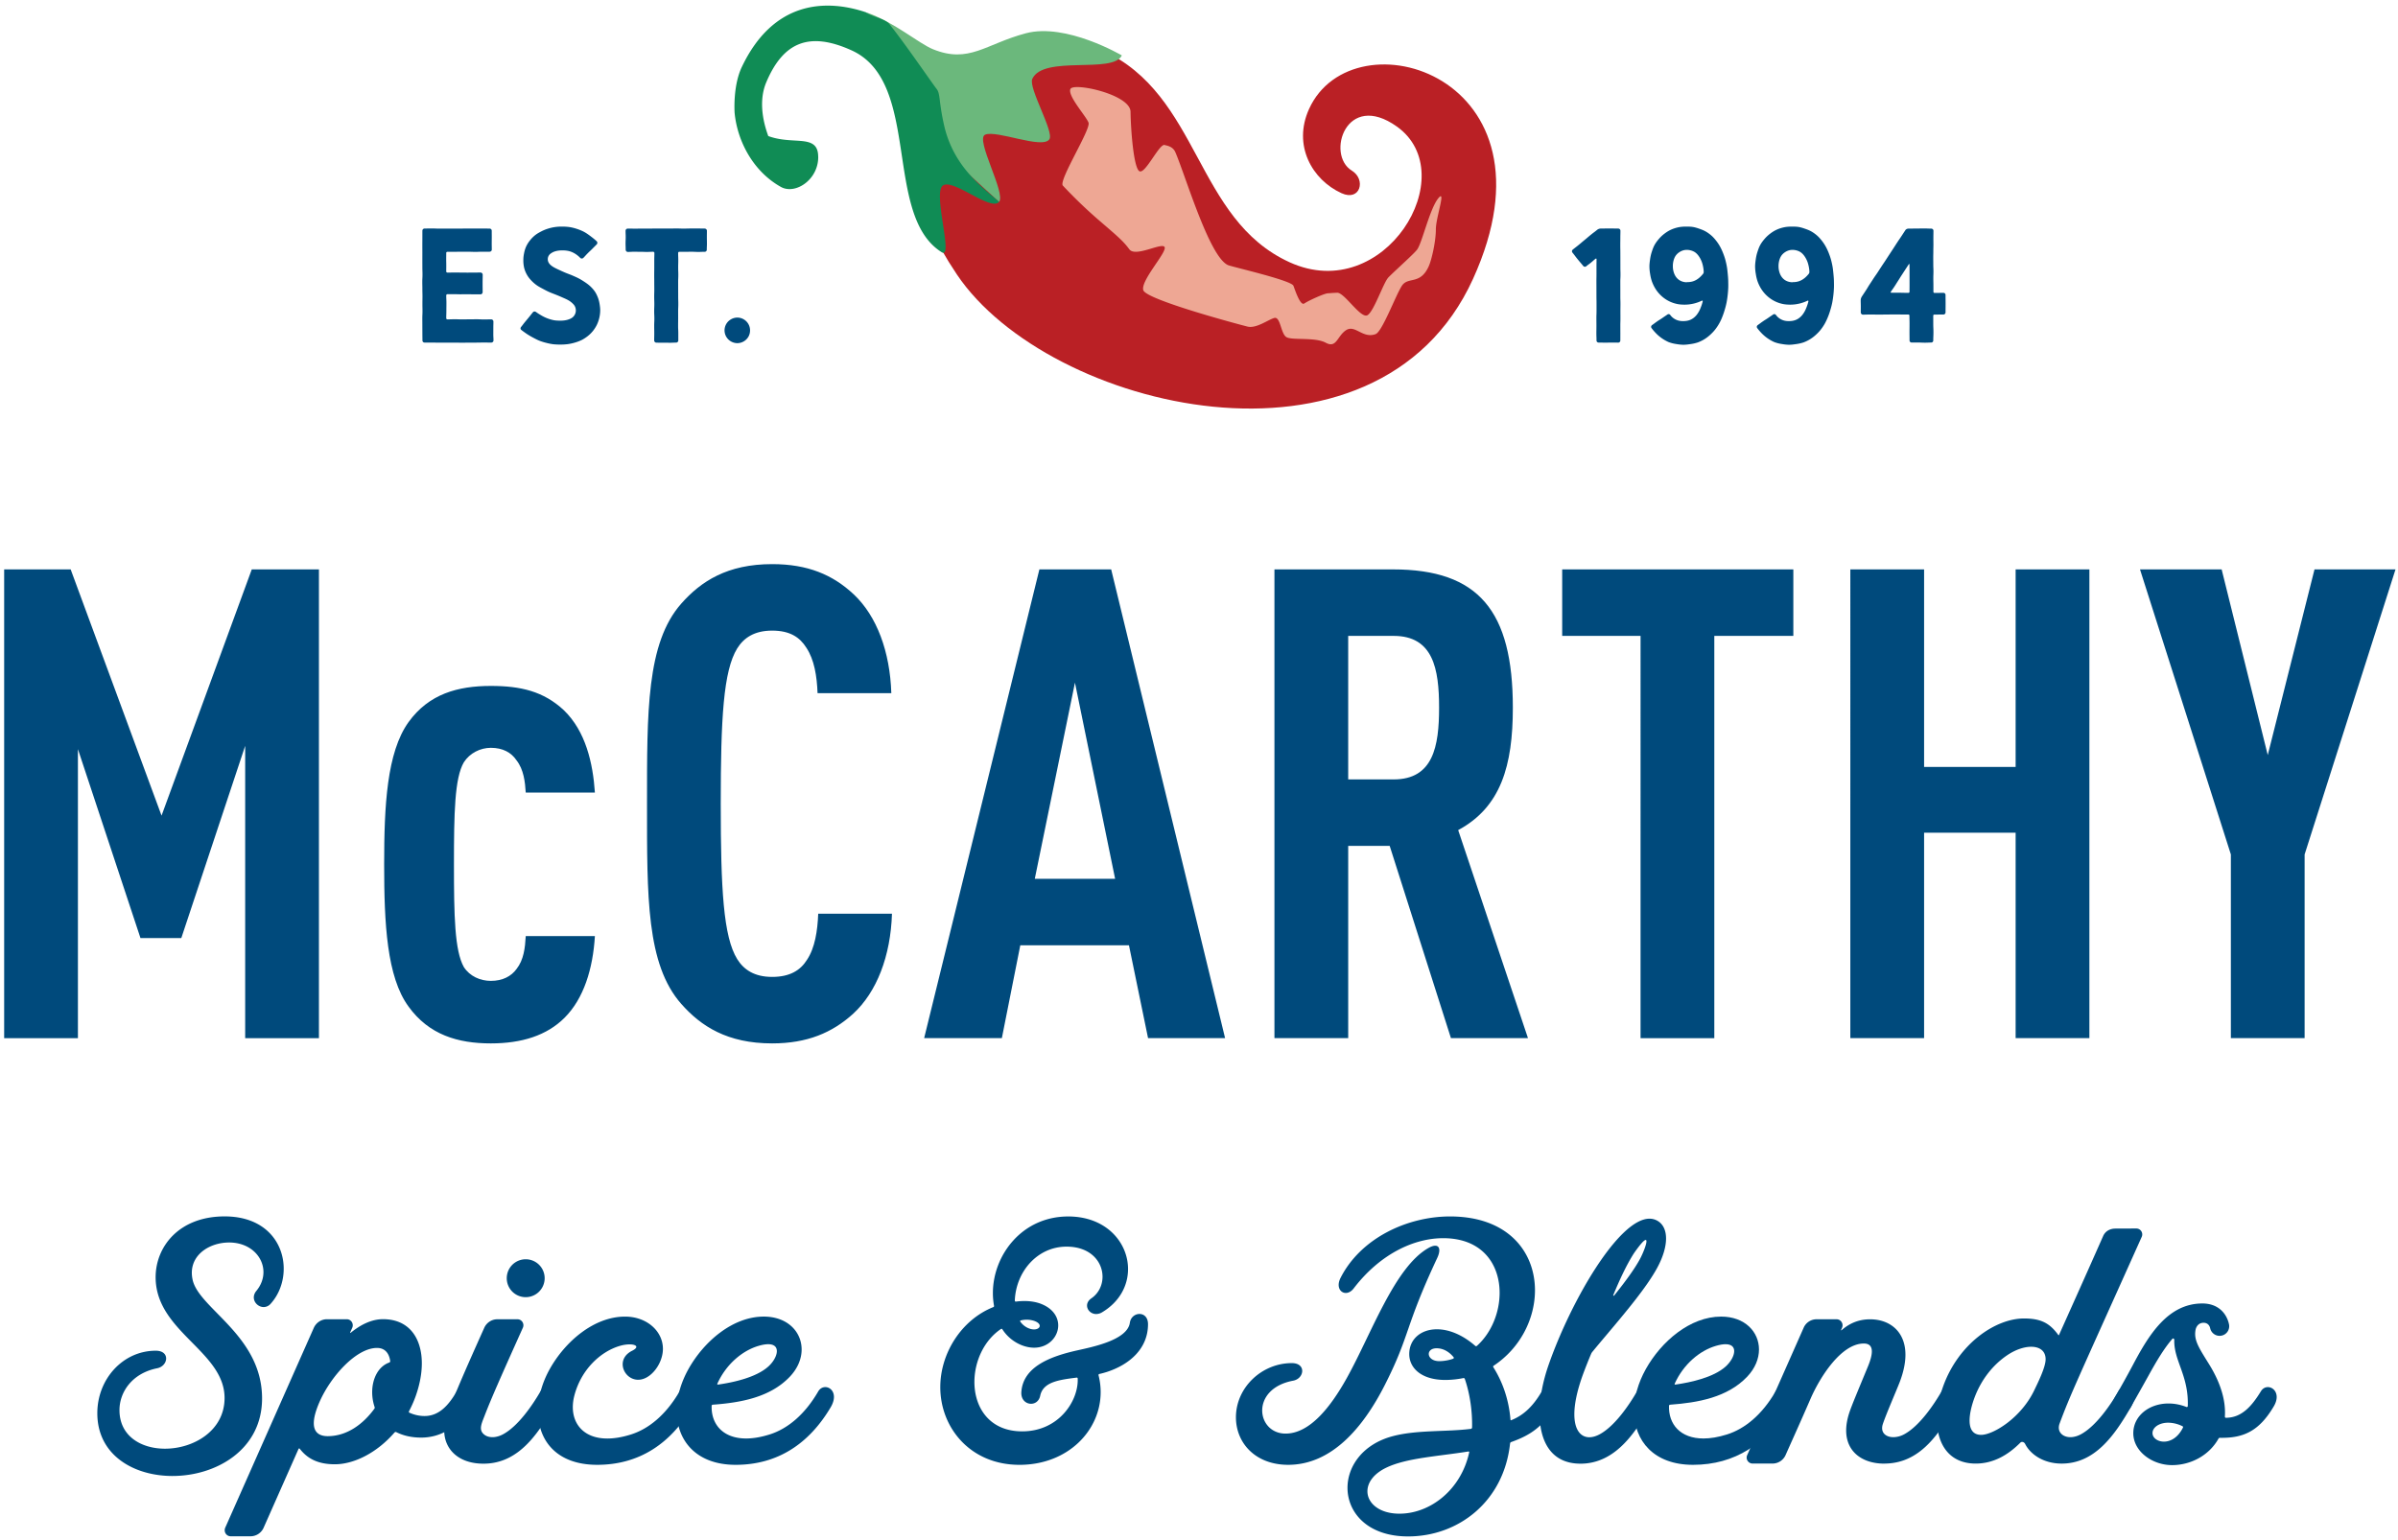 <svg width="221" height="142" viewbox="0 0 221 142" xmlns="http://www.w3.org/2000/svg"><g fill-rule="nonzero" fill="none"><g fill="#004A7C"><path d="M22.596 95.704V68.757l-5.887 17.722h-3.763L7.181 69.061v26.644H.383V52.493h6.13l8.375 22.698 8.315-22.698h6.19v43.212h-6.797zM52.033 93.823c-1.639 1.638-3.945 2.366-6.797 2.366-3.035 0-5.705-.789-7.586-3.398-2.003-2.731-2.246-7.647-2.246-13.109 0-5.402.243-10.317 2.246-13.109 1.881-2.609 4.552-3.338 7.586-3.338 2.731 0 4.855.485 6.737 2.246 2.002 1.942 2.67 4.855 2.853 7.586h-6.373c-.061-.971-.182-2.125-.85-2.974-.486-.728-1.274-1.153-2.367-1.153-.971 0-1.942.485-2.488 1.335-.85 1.457-.911 4.674-.911 9.407 0 4.734.061 7.951.911 9.468.546.85 1.517 1.275 2.488 1.275 1.093 0 1.881-.425 2.367-1.093.667-.85.789-1.942.85-3.035h6.373c-.183 3.035-1.034 5.766-2.793 7.526zM78.625 93.459c-1.942 1.76-4.249 2.73-7.465 2.73-4.127 0-6.555-1.578-8.375-3.641-3.217-3.642-3.156-9.893-3.156-18.39s-.061-14.87 3.156-18.511c1.821-2.063 4.249-3.641 8.375-3.641 3.277 0 5.583.971 7.525 2.792 2.125 2.002 3.338 5.28 3.459 9.104h-6.797c-.061-1.578-.303-3.095-1.032-4.188-.607-.971-1.518-1.578-3.156-1.578-1.639 0-2.61.667-3.217 1.639-1.274 2.063-1.518 6.433-1.518 14.322 0 7.891.243 12.26 1.518 14.324.607.971 1.578 1.639 3.217 1.639 1.638 0 2.61-.607 3.216-1.578.729-1.092.971-2.67 1.032-4.249h6.797c-.12 3.885-1.394 7.223-3.579 9.226zM105.805 95.704l-1.76-8.558H94.03l-1.699 8.558h-7.162L95.79 52.492h6.616l10.499 43.212h-7.1zm-6.737-32.773l-3.702 18.085h7.404l-3.702-18.085zM133.719 95.704l-5.645-17.722h-3.823v17.722h-6.798V52.492h10.925c7.89 0 11.046 3.823 11.046 12.745 0 5.34-1.093 9.165-5.038 11.289l6.433 19.178h-7.1zm-5.281-37.082h-4.188v13.231h4.188c3.642 0 4.188-3.035 4.188-6.615 0-3.582-.546-6.616-4.188-6.616zM157.991 58.622v37.083h-6.797V58.622h-7.223v-6.129h21.303v6.129h-7.283zM185.761 95.704V76.768h-8.436v18.936h-6.798V52.492h6.798V70.7h8.436V52.492h6.797v43.212zM212.394 78.771v16.933h-6.797V78.771l-8.375-26.279h7.525l4.249 17.115 4.309-17.115h7.465z"/></g><g fill="#004A7C"><path d="M15.903 136.069c-3.564 0-6.934-1.91-6.934-5.786 0-3.151 2.358-5.763 5.386-5.763.667 0 .956.343.956.714 0 .385-.308.801-.828.904-2.297.457-3.472 2.186-3.472 3.859 0 2.412 2.013 3.556 4.197 3.556 2.615 0 5.488-1.64 5.488-4.673 0-2.022-1.393-3.489-2.874-4.994-1.683-1.709-3.479-3.467-3.479-6.142 0-2.797 2.141-5.606 6.361-5.606 3.742 0 5.443 2.428 5.443 4.824 0 1.186-.417 2.364-1.208 3.235a.856.856 0 0 1-.64.299c-.469 0-.908-.402-.908-.889 0-.194.07-.402.235-.602.449-.545.654-1.149.654-1.73 0-1.43-1.241-2.731-3.163-2.731-1.719 0-3.438 1.031-3.438 2.793 0 .183.019.374.058.572.25 1.371 1.901 2.68 3.462 4.399 1.517 1.669 2.953 3.728 2.953 6.611 0 4.74-4.248 7.149-8.25 7.149h.001v.001zm5.354 5.559a.553.553 0 0 1-.548-.562c0-.079.016-.159.051-.237 1.77-3.993 5.211-11.758 8.155-18.405.212-.48.683-.805 1.208-.805h1.837c.403 0 .665.418.502.788l-.194.437c-.011.025.02.048.041.031.885-.724 1.904-1.262 2.992-1.262 1.819 0 2.985 1.002 3.405 2.645.118.46.17.941.17 1.428 0 1.024-.231 2.075-.569 3.027a10.73 10.73 0 0 1-.616 1.394.094.094 0 0 0 .046.13c.392.174.855.304 1.394.304 1.362 0 2.244-1.039 2.969-2.289.162-.279.409-.407.652-.407.397 0 .786.339.786.921 0 .266-.082.584-.282.943-1.11 1.988-2.757 2.821-4.44 2.821-.913 0-1.672-.19-2.296-.504-.057-.029-.125-.006-.168.043-1.631 1.881-3.744 2.921-5.491 2.921-1.712 0-2.618-.634-3.243-1.44-.029-.037-.086-.02-.105.024l-3.215 7.26a1.324 1.324 0 0 1-1.203.794h-1.838zm13.247-11.76a.167.167 0 0 0 .022-.15 4.314 4.314 0 0 1-.226-1.371c0-1.245.559-2.375 1.572-2.737a.133.133 0 0 0 .089-.142c-.104-.724-.492-1.203-1.215-1.203-1.915 0-4.264 2.623-5.293 4.966-.375.854-.532 1.496-.532 1.97 0 .901.568 1.197 1.285 1.197 1.781-.001 3.274-1.122 4.298-2.53z"/><path d="M44.561 134.934c-2.371 0-3.624-1.391-3.624-3.07 0-.417.077-.852.233-1.288.695-1.933 1.485-3.764 3.458-8.165.212-.475.684-.79 1.205-.79h1.855c.401 0 .664.416.5.781-2.117 4.713-2.934 6.569-3.539 8.141-.162.42-.326.789-.326 1.108 0 .235.089.443.333.624.189.141.442.215.726.215.306 0 .648-.086.989-.271 1.4-.76 2.708-2.688 3.449-3.968.162-.28.41-.41.655-.41.396 0 .782.337.782.919 0 .268-.082.586-.281.947-.308.559-.63 1.116-.99 1.663-1.34 2.005-2.994 3.564-5.425 3.564zm2.141-17.097a1.747 1.747 0 1 1 3.494 0 1.747 1.747 0 0 1-3.494 0z"/><path d="M55.034 135.039c-3.746 0-5.451-2.25-5.451-4.944 0-1.257.372-2.612 1.079-3.879 1.424-2.547 4.082-4.84 6.943-4.84 2.013 0 3.49 1.347 3.49 2.972 0 .883-.469 1.817-1.116 2.366-.403.342-.805.483-1.167.483-.81 0-1.425-.701-1.425-1.427 0-.464.253-.939.868-1.245.272-.136.388-.258.388-.356 0-.144-.25-.233-.623-.233-.255 0-.568.042-.897.139-1.801.528-3.592 2.213-4.199 4.62a4.2 4.2 0 0 0-.133 1.025c0 1.637 1.092 2.895 3.181 2.895.634 0 1.361-.116 2.177-.373 1.633-.514 3.224-1.806 4.472-3.961.16-.276.405-.402.649-.402.401 0 .797.341.797.917 0 .269-.086.589-.299.95-1.953 3.314-4.836 5.293-8.732 5.293h-.002z"/><path d="M67.796 135.04c-3.61 0-5.431-2.215-5.431-4.972 0-1.226.36-2.559 1.082-3.853 1.424-2.547 4.082-4.84 6.943-4.84 2.193 0 3.489 1.41 3.489 3.031 0 .839-.347 1.735-1.098 2.521-1.823 1.907-4.542 2.382-7.07 2.568-.058.004-.122.03-.124.089-.06 1.704 1.035 3.027 3.174 3.027.633 0 1.358-.116 2.171-.372 1.633-.514 3.224-1.805 4.472-3.961.161-.277.41-.404.657-.404.4 0 .796.335.796.909 0 .271-.089.595-.306.961-1.978 3.333-4.863 5.295-8.755 5.296zm-1.625-7.396c1.454-.207 3.5-.66 4.621-1.652.474-.42.803-.996.803-1.434 0-.367-.23-.637-.798-.637-.235 0-.529.047-.889.153-1.472.43-2.989 1.68-3.801 3.498-.019.039.021.077.064.072zM93.943 135.04c-4.486 0-7.285-3.39-7.285-7.161 0-3.125 1.943-6.206 4.897-7.384.045-.018.063-.069.055-.117a6.547 6.547 0 0 1-.105-1.171c0-3.456 2.649-7.063 6.945-7.063 3.507 0 5.511 2.407 5.511 4.846 0 1.501-.758 3.014-2.391 3.988a1.064 1.064 0 0 1-.545.161c-.477 0-.843-.373-.843-.781 0-.231.118-.474.399-.667.679-.466 1.028-1.22 1.028-1.992 0-1.356-1.077-2.773-3.316-2.773-2.697 0-4.658 2.313-4.767 4.953-.003.059.034.122.093.114.279-.036.544-.053.793-.053.651 0 1.203.116 1.651.31 1.025.443 1.462 1.2 1.462 1.936 0 1.048-.887 2.055-2.221 2.055-.362 0-.756-.074-1.175-.241a3.789 3.789 0 0 1-1.759-1.466c-.027-.042-.087-.041-.129-.012-1.585 1.072-2.439 3.027-2.439 4.881 0 2.363 1.388 4.552 4.402 4.552 3.405 0 5.204-2.848 5.117-4.87-.002-.048-.037-.092-.085-.086-1.672.209-3.107.407-3.371 1.676-.104.499-.473.737-.844.737-.468 0-.939-.376-.893-1.083.156-2.366 2.756-3.301 5.111-3.831 1.434-.324 4.657-.949 4.889-2.556.076-.525.489-.81.886-.81.407 0 .787.299.787.944 0 2.19-1.619 3.694-3.793 4.402a8.108 8.108 0 0 1-.692.187.097.097 0 0 0-.075.119c.132.52.196 1.04.196 1.554 0 3.521-2.997 6.704-7.493 6.704l-.001-.002zm1.353-12.483c.319 0 .526-.149.526-.33 0-.154-.152-.332-.518-.459a2.249 2.249 0 0 0-1.239-.038.067.067 0 0 0-.039.104c.268.38.648.607.992.689.099.023.193.034.278.034zM113.904 130.656c0-2.735 2.377-4.993 5.151-4.993.667 0 .957.346.957.72 0 .386-.309.801-.829.899-2.011.376-2.858 1.613-2.858 2.747 0 1.116.819 2.132 2.155 2.132 2.244 0 4.174-2.483 5.646-5.129 2.271-4.081 4.405-10.23 7.526-11.984.252-.142.459-.207.618-.207.249 0 .377.159.377.427 0 .189-.064.432-.196.712-3.014 6.426-2.479 7.076-4.829 11.705-2.018 3.976-4.927 7.354-8.906 7.354-2.993 0-4.812-1.989-4.812-4.383zm15.862 10.985c-3.726 0-5.58-2.196-5.58-4.479 0-1.979 1.391-4.022 4.161-4.761 2.234-.595 4.917-.386 7.207-.676a.13.13 0 0 0 .112-.128c.033-1.581-.22-3.16-.658-4.446-.021-.062-.066-.122-.129-.11a8.69 8.69 0 0 1-1.67.175c-2.275 0-3.333-1.144-3.333-2.386 0-1.373 1.069-2.285 2.55-2.285 1.051 0 2.31.458 3.542 1.536.042.037.104.029.145-.008 1.338-1.199 2.092-3.083 2.092-4.889 0-2.599-1.564-5.038-5.205-5.038-2.641 0-5.778 1.409-8.246 4.633-.223.291-.487.417-.725.417-.359 0-.657-.29-.657-.744 0-.187.051-.402.169-.636 1.871-3.696 6.182-5.674 10.096-5.674 5.365 0 7.827 3.284 7.827 6.81 0 2.594-1.332 5.318-3.822 6.962-.045.03-.038.094-.009.14.833 1.32 1.419 2.948 1.57 4.788.003.025.006.05.011.075.006.021.034.021.054.013.965-.385 1.916-1.091 2.837-2.683.157-.271.394-.395.629-.395.396 0 .787.35.787.936 0 .274-.085.6-.296.965-1.075 1.863-2.328 2.609-3.968 3.193-.061.021-.084.09-.091.155-.591 5.342-4.771 8.542-9.4 8.54zm-.793-2.097c2.847 0 5.691-2.214 6.432-5.669.009-.044-.04-.071-.084-.064-2.837.454-5.691.592-7.567 1.494-1.188.571-1.732 1.398-1.732 2.171-.001 1.088 1.079 2.067 2.951 2.068zm4.944-14.283c.061-.021.088-.094.047-.143-.483-.584-1.041-.822-1.564-.822-.485 0-.724.252-.724.523 0 .318.327.663.97.663.326.001.804-.056 1.271-.221z"/><path d="M145.652 134.933c-2.682 0-3.764-2.028-3.764-4.654 0-1.38.3-2.926.823-4.429 2.038-5.862 6.45-13.501 9.306-13.501.246 0 .481.057.701.176.55.298.825.886.825 1.652 0 .767-.275 1.711-.826 2.722-.971 1.785-2.938 4.121-4.674 6.181-.416.493-.867 1.028-1.284 1.537a.83.83 0 0 0-.123.198 43.893 43.893 0 0 0-.76 1.921c-.553 1.528-.784 2.735-.784 3.642 0 1.439.583 2.12 1.38 2.12.295 0 .62-.093.956-.274 1.4-.76 2.708-2.689 3.449-3.969.163-.28.409-.409.652-.409.394 0 .779.339.779.924 0 .267-.08.583-.274.942a22.61 22.61 0 0 1-.991 1.663c-1.331 1.985-3.008 3.56-5.394 3.56l.003-.002zm5.475-18.844c.342-.628.783-1.779.539-1.779-.128 0-.447.321-1.072 1.211-.678 1.054-1.335 2.468-1.915 3.874-.02.048.048.079.081.038.973-1.212 1.847-2.389 2.367-3.344z"/><path d="M156.026 135.04c-3.61 0-5.431-2.215-5.431-4.972 0-1.226.36-2.559 1.082-3.853 1.424-2.547 4.082-4.84 6.943-4.84 2.193 0 3.489 1.41 3.489 3.031 0 .839-.347 1.735-1.098 2.521-1.823 1.907-4.542 2.382-7.07 2.568-.058.004-.122.03-.125.089-.06 1.704 1.035 3.027 3.175 3.027.633 0 1.358-.116 2.171-.372 1.633-.514 3.224-1.805 4.472-3.961.161-.277.41-.404.657-.404.401 0 .796.335.796.909 0 .271-.089.595-.306.961-1.979 3.333-4.863 5.295-8.755 5.296zm-1.626-7.396c1.454-.207 3.5-.66 4.621-1.652.474-.42.803-.996.803-1.434 0-.367-.23-.637-.798-.637-.235 0-.529.047-.889.153-1.472.43-2.989 1.68-3.802 3.498-.017.039.023.077.065.072z"/><path d="M173.623 134.929c-1.979-.011-3.48-1.076-3.48-3.061 0-.514.101-1.088.319-1.723.238-.692.798-2.018 1.686-4.169.202-.489.361-.992.361-1.385 0-.434-.194-.734-.738-.734-2.087 0-4.042 3.093-4.914 5.099-.946 2.179-1.798 4.057-2.292 5.173a1.32 1.32 0 0 1-1.201.794h-1.841a.55.55 0 0 1-.503-.775c.565-1.266 2.164-4.866 5.211-11.76a1.298 1.298 0 0 1 1.189-.767h1.837c.402 0 .667.417.504.786l-.055.125c-.057.126-.029.138.056.064.726-.626 1.567-.971 2.593-.971 1.761 0 3.25 1.082 3.25 3.268 0 .722-.162 1.563-.53 2.525-.319.824-1.269 2.994-1.555 3.872a1.2 1.2 0 0 0-.063.368c0 .535.453.833 1.035.833a2.14 2.14 0 0 0 1.004-.27c1.401-.76 2.708-2.689 3.45-3.969.162-.28.409-.409.652-.409.395 0 .779.339.779.924 0 .267-.08.583-.275.942-.305.561-.63 1.116-.99 1.663-1.354 2.021-2.97 3.519-5.375 3.553-.039.001-.076.004-.114.004z"/><path d="M182.081 134.925c-1.82 0-2.985-1.002-3.405-2.645a5.758 5.758 0 0 1-.17-1.429c0-1.023.231-2.074.568-3.026 1.421-3.973 4.848-6.277 7.454-6.277 1.386 0 2.189.332 2.925 1.212.078.092.154.191.23.297.032.046.061.043.072.018.985-2.201 2.28-5.073 4.071-9.125.208-.47.657-.7 1.17-.689l1.884-.008a.546.546 0 0 1 .5.775c-5.963 13.297-6.549 14.465-7.571 17.216a1.072 1.072 0 0 0-.069.367c0 .519.449.879 1.068.879.295 0 .629-.083.973-.268 1.4-.76 2.718-2.696 3.459-3.976.16-.276.405-.403.648-.403.398 0 .79.34.79.919 0 .269-.084.589-.292.95-1.546 2.686-3.355 5.214-6.386 5.214-1.633 0-2.867-.823-3.366-1.816-.086-.171-.306-.248-.44-.112-1.128 1.132-2.48 1.927-4.113 1.927zm.502-2.647c1.11 0 3.682-1.564 4.895-4.112.318-.666 1.046-2.109 1.046-2.859 0-.771-.553-1.15-1.329-1.15-.643 0-1.437.259-2.198.77-1.288.866-2.379 2.201-3.02 3.903-.246.656-.46 1.459-.46 2.125.001.748.27 1.322 1.066 1.323z"/><path d="M196.605 132.11c.012-1.598 1.471-2.724 3.246-2.724.534 0 1.095.102 1.655.323.058.023.118-.024.12-.088.093-2.816-1.302-4.188-1.244-6.104.003-.098-.109-.165-.174-.092-.765.877-1.462 2.054-2.197 3.384a326.57 326.57 0 0 1-1.631 2.901c-.237.416-.633.615-.99.615a.84.84 0 0 1-.365-.08c-.21-.1-.368-.29-.368-.604 0-.239.092-.55.323-.949a93.305 93.305 0 0 0 1.586-2.855c1.444-2.728 3.21-5.672 6.406-5.672 1.427 0 2.225.88 2.451 1.908a.885.885 0 0 1-.866 1.076.889.889 0 0 1-.866-.697c-.082-.368-.342-.51-.616-.508-.328.002-.589.189-.711.559a2.03 2.03 0 0 0-.057.474c0 .779.478 1.491 1.284 2.792 1.136 1.833 1.541 3.451 1.455 4.803-.004.062.02.132.082.132 1.492 0 2.418-1.109 3.243-2.451.16-.26.398-.377.636-.377.408 0 .813.347.813.914 0 .249-.078.54-.269.863-1.35 2.285-2.791 2.938-4.969 2.897a.14.14 0 0 0-.124.073c-.872 1.565-2.573 2.444-4.28 2.444-1.856-.002-3.585-1.296-3.573-2.957zm2.824.792c.583 0 1.282-.345 1.749-1.287.022-.045.02-.104-.026-.126a3.002 3.002 0 0 0-1.327-.332c-.847 0-1.45.439-1.45.958 0 .44.469.787 1.054.787z"/></g><g fill="#004A7C"><path d="M42.538 31.593c-.341 0-.341-.007-.683-.007l-.682.002-.683-.001c-.342 0-.341-.003-.683-.003s-.341-.004-.683-.004a.19.19 0 0 1-.191-.195c0-.337-.006-.337-.006-.674s-.003-.337-.003-.675c0-.337-.003-.337-.003-.675 0-.337.016-.337.016-.674 0-.338-.007-.338-.007-.675s.006-.337.006-.675c0-.337-.009-.337-.009-.675 0-.337-.008-.337-.008-.674s.018-.337.018-.674-.011-.337-.011-.675-.002-.337-.002-.674l.001-.674c0-.337-.002-.337-.002-.675 0-.337.003-.337.003-.674l.001-.675c0-.105.094-.199.199-.199.333 0 .333-.005.666-.005.345 0 .333.013.7.013h.631c.333 0 .333-.003.666-.003h.666c.333 0 .333-.003.666-.003s.333-.003.666-.003.333.003.666.003.333.003.666.003c.109 0 .199.085.199.194 0 .291.003.291.003.583 0 .291-.004.291-.004.583s.006.292.006.583c0 .109-.095.19-.204.19h-.648c-.324 0-.324.015-.648.015s-.324-.01-.648-.01-.324-.005-.648-.005-.324.009-.648.009h-.648c-.055 0-.104.043-.104.098 0 .286-.004.286-.004.572 0 .287.007.287.007.573s-.003.286-.003.573c0 .055.05.101.105.101.306 0 .306-.007.611-.007s.306.003.611.003.306.006.611.006c.306 0 .306-.003.611-.003.306 0 .306-.005.612-.005.109 0 .199.092.199.202 0 .4-.009.4-.009.8s.005.4.005.8c0 .109-.085.208-.195.208l-.612-.002c-.305 0-.305-.007-.611-.007s-.306.005-.611.005-.306-.011-.611-.011l-.611-.001a.112.112 0 0 0-.106.106c0 .352.017.352.017.705s-.005.353-.005.706-.012.353-.012.705c0 .055.052.1.106.1.337 0 .337-.011.673-.011.337 0 .337.013.674.013.336 0 .336-.006.673-.006s.337-.006.674-.006c.336 0 .336.017.673.017s.337-.007.673-.007c.109 0 .201.089.201.198 0 .291-.008.291-.008.583l-.002.582c0 .292.017.292.017.583 0 .11-.098.193-.207.193-.342 0-.342-.004-.683-.004s-.341.008-.683.008c-.341 0-.341.005-.682.005-.346-.002-.346.004-.687.003zM50.996 31.736a4.893 4.893 0 0 1-.642-.126 5.22 5.22 0 0 1-.626-.193c-.203-.08-.396-.184-.589-.287a7.174 7.174 0 0 1-.565-.331 9.352 9.352 0 0 1-.531-.384.178.178 0 0 1-.071-.142c0-.043.016-.088.047-.126.186-.225.175-.234.36-.459l.373-.45c.185-.225.18-.23.366-.455a.182.182 0 0 1 .144-.066.24.24 0 0 1 .141.048c.167.124.34.227.511.328a3.647 3.647 0 0 0 1.128.426c.188.033.389.042.604.042.132 0 .381-.006.635-.076.203-.057.414-.141.562-.297a.828.828 0 0 0 .226-.59.807.807 0 0 0-.226-.551 1.909 1.909 0 0 0-.477-.374c-.158-.089-.345-.169-.549-.259a16.543 16.543 0 0 0-.56-.236c-.202-.082-.415-.157-.625-.249-.204-.089-.403-.196-.601-.302-.199-.106-.398-.211-.58-.341a3.338 3.338 0 0 1-.504-.445 2.551 2.551 0 0 1-.645-1.166 3.027 3.027 0 0 1-.07-.713c0-.213.026-.416.066-.611a2.75 2.75 0 0 1 .194-.63 2.79 2.79 0 0 1 .351-.56c.137-.172.291-.332.464-.471.169-.136.363-.246.561-.349.192-.101.396-.186.609-.254a4.095 4.095 0 0 1 1.301-.197c.251 0 .488.011.714.045.245.038.474.099.694.172.23.078.451.166.659.279.208.114.401.253.594.399.187.142.375.289.552.456a.2.2 0 0 1 .06.145.203.203 0 0 1-.056.141c-.205.208-.207.206-.412.414s-.214.199-.419.407c-.205.208-.197.216-.402.425a.202.202 0 0 1-.282.005 2.53 2.53 0 0 0-.482-.39 2.059 2.059 0 0 0-.571-.244 2.63 2.63 0 0 0-.618-.061c-.186 0-.386.017-.571.066a1.357 1.357 0 0 0-.516.249.628.628 0 0 0-.238.5c0 .241.121.433.356.611.164.124.384.233.646.354.201.093.424.198.675.3.19.078.392.147.59.233.192.083.387.169.577.266.188.097.368.211.544.327.177.117.35.241.506.383.155.143.299.3.423.474.12.168.211.359.292.562.075.187.128.39.164.61.029.184.058.378.058.587a3.144 3.144 0 0 1-.31 1.342 3 3 0 0 1-.838 1.037c-.172.136-.36.261-.564.365a3.89 3.89 0 0 1-.629.236 4.44 4.44 0 0 1-.655.141 5.017 5.017 0 0 1-.669.038 5.579 5.579 0 0 1-.654-.028zM61.098 31.594c-.301 0-.301-.003-.602-.003a.213.213 0 0 1-.207-.206c0-.336.008-.336.008-.672s-.007-.336-.007-.673c0-.336.016-.336.016-.672 0-.337-.017-.337-.017-.673s.013-.336.013-.672c0-.337-.012-.337-.012-.673s.01-.336.01-.672c0-.337-.004-.337-.004-.673s-.005-.336-.005-.672c0-.337.006-.337.006-.673v-.672c0-.337.011-.337.011-.673 0-.054-.054-.105-.108-.105-.293 0-.293.015-.586.015s-.293-.012-.585-.012c-.293 0-.293-.004-.586-.004s-.292.016-.585.016c-.109 0-.195-.097-.195-.207 0-.299-.012-.291-.012-.607 0-.266.014-.275.014-.557 0-.292-.013-.292-.013-.583 0-.109.097-.199.206-.199.322 0 .322.007.645.007.322 0 .322-.003.644-.003l.644-.002c.322 0 .322-.004.644-.004l.644-.001.644-.001c.322 0 .322-.003.644-.003s.322.01.644.01.322-.009.644-.009l.644-.001c.322 0 .322.007.644.007.109 0 .206.092.206.201 0 .292-.005.292-.005.583 0 .292.007.292.007.583 0 .292-.014.292-.014.583 0 .11-.084.192-.194.192-.293 0-.293.012-.585.012-.293 0-.293-.015-.586-.015s-.293.002-.585.002l-.586-.001c-.055 0-.104.054-.104.108 0 .336.013.336.013.673 0 .336-.01.336-.01.672s.013.336.013.673-.015.336-.015.673l.001.673.002.672c0 .337.011.337.011.673s-.015.336-.015.673l.001.673c0 .337-.005.336-.005.672 0 .337.018.337.018.673v.672c0 .11-.096.193-.206.193-.301 0-.301.015-.602.015-.305-.006-.305-.006-.605-.006zM67.951 31.635a1.192 1.192 0 0 1-1.019-.591 1.172 1.172 0 0 1 .431-1.604 1.16 1.16 0 0 1 1.176-.003 1.173 1.173 0 0 1 .586 1.02c0 .214-.054.416-.154.589a1.187 1.187 0 0 1-1.02.589z"/><g><path d="M147.931 31.588c-.301 0-.301-.008-.602-.008a.191.191 0 0 1-.194-.194c0-.34-.013-.34-.013-.682 0-.341.006-.341.006-.682s-.004-.341-.004-.682c0-.34.013-.34.013-.682v-.682c0-.341-.008-.341-.008-.682l-.001-.682-.002-.682c0-.341.007-.341.007-.682l-.001-.682c0-.341.006-.341.006-.682 0-.04-.053-.062-.084-.038-.215.175-.209.184-.424.36-.216.176-.225.165-.44.34a.2.2 0 0 1-.127.046.187.187 0 0 1-.148-.07c-.25-.308-.258-.301-.508-.608-.251-.307-.238-.317-.489-.625a.201.201 0 0 1-.046-.128c0-.055.023-.108.07-.146.279-.228.285-.22.564-.448.279-.228.274-.234.553-.461s.273-.235.552-.462c.279-.228.289-.215.568-.443a.551.551 0 0 1 .347-.131c.402 0 .402-.009.805-.009s.402.01.805.01c.109 0 .203.088.203.197 0 .337-.009.337-.009.675 0 .337-.005.337-.005.675 0 .337.007.337.007.674l.002.674.001.675c0 .338.01.337.01.674s-.017.337-.017.674.002.337.002.675v.674c0 .338.012.338.012.675s-.005.337-.005.675l.002.674c0 .337-.01.337-.01.675 0 .337.002.337.002.675l-.002.674c0 .11-.083.199-.193.199-.301 0-.301-.005-.602-.005-.302 0-.302.008-.603.008zM155.147 31.782c-.245 0-.473-.034-.688-.07a3.412 3.412 0 0 1-.669-.171 3.75 3.75 0 0 1-1.135-.777 5.026 5.026 0 0 1-.452-.523.184.184 0 0 1-.036-.108c0-.062.032-.125.088-.164.236-.164.229-.173.465-.337.236-.164.245-.151.48-.315.236-.163.238-.161.474-.324a.19.19 0 0 1 .108-.035c.058 0 .113.028.152.083.107.149.272.309.521.427.17.081.38.135.658.135.252 0 .48-.036.684-.127.208-.093.392-.235.551-.426a2.38 2.38 0 0 0 .353-.604c.083-.197.163-.417.222-.666.009-.038-.035-.082-.07-.065a3.672 3.672 0 0 1-1.581.371c-.23 0-.453-.014-.665-.054a3.054 3.054 0 0 1-1.216-.526 3.158 3.158 0 0 1-.884-.985 3.519 3.519 0 0 1-.277-.606 3.903 3.903 0 0 1-.152-.648 4.198 4.198 0 0 1-.067-.694c0-.23.029-.451.06-.665.034-.238.084-.464.154-.679.074-.228.15-.449.26-.647.114-.208.258-.394.407-.567.153-.179.324-.336.508-.476.186-.141.382-.266.595-.363.21-.096.432-.168.662-.218.224-.048.456-.068.694-.068.227 0 .443 0 .648.031.223.034.428.103.625.171.21.072.411.152.594.259.189.11.363.239.524.382.161.143.302.308.436.481.131.168.25.348.355.542.102.186.19.383.271.589.077.197.149.402.206.615.055.205.102.417.14.634.036.209.057.425.078.645.02.212.04.428.045.647.005.214.01.431.002.649a9.382 9.382 0 0 1-.152 1.346 6.935 6.935 0 0 1-.166.657 6.697 6.697 0 0 1-.217.641 4.494 4.494 0 0 1-.656 1.181c-.14.181-.296.344-.461.495a3.591 3.591 0 0 1-.537.412 3.465 3.465 0 0 1-.608.298 3.764 3.764 0 0 1-.66.153c-.212.03-.436.065-.671.064zm.292-5.761c.013 0 .025-.011.039-.011.203 0 .392-.023.57-.083.178-.06.345-.152.504-.278.141-.11.275-.248.407-.411a.254.254 0 0 0 .054-.161c0-.21-.04-.468-.11-.727a2.376 2.376 0 0 0-.285-.649c-.127-.199-.283-.384-.498-.501a1.422 1.422 0 0 0-.69-.163c-.227 0-.464.078-.675.221-.18.122-.346.294-.449.548a1.94 1.94 0 0 0-.136.74c0 .248.047.481.13.688.095.236.244.436.444.574.187.127.42.207.695.213zM164.887 31.782c-.245 0-.473-.034-.688-.07a3.412 3.412 0 0 1-.669-.171 3.75 3.75 0 0 1-1.135-.777 5.026 5.026 0 0 1-.452-.523.184.184 0 0 1-.036-.108c0-.062.032-.125.088-.164.236-.164.229-.173.466-.337.235-.164.244-.151.48-.315.236-.163.238-.161.474-.324a.19.19 0 0 1 .108-.035c.058 0 .113.028.152.083.107.149.272.309.521.427.17.081.38.135.658.135.252 0 .48-.036.684-.127.208-.093.392-.235.551-.426a2.38 2.38 0 0 0 .353-.604c.083-.197.163-.417.221-.666.009-.038-.035-.082-.07-.065a3.672 3.672 0 0 1-1.581.371c-.23 0-.453-.014-.665-.054a3.054 3.054 0 0 1-1.216-.526 3.158 3.158 0 0 1-.884-.985 3.519 3.519 0 0 1-.277-.606 3.903 3.903 0 0 1-.152-.648 4.198 4.198 0 0 1-.067-.694c0-.23.029-.451.06-.665.034-.238.084-.464.154-.679.074-.228.15-.449.26-.647.114-.208.258-.394.407-.567.153-.179.325-.336.508-.476.186-.141.382-.266.595-.363.21-.096.432-.168.662-.218.224-.048.456-.068.694-.068.227 0 .443 0 .648.031.223.034.428.103.625.171.21.072.411.152.595.259.188.11.363.239.523.382.161.143.302.308.436.481.131.168.25.348.355.542.102.186.19.383.271.589.077.197.149.402.206.615.055.205.102.417.14.634.036.209.057.425.078.645.02.212.04.428.045.647.005.214.01.431.002.649a9.382 9.382 0 0 1-.152 1.346 6.935 6.935 0 0 1-.166.657 6.43 6.43 0 0 1-.501 1.256 4.607 4.607 0 0 1-.372.566c-.14.181-.295.344-.461.495a3.591 3.591 0 0 1-.537.412 3.465 3.465 0 0 1-.608.298 3.764 3.764 0 0 1-.66.153c-.212.03-.436.065-.671.064zm.292-5.761c.013 0 .026-.011.039-.011.203 0 .392-.023.57-.083.178-.06.345-.152.505-.278.141-.11.274-.248.406-.411a.254.254 0 0 0 .054-.161c0-.21-.04-.468-.11-.727a2.346 2.346 0 0 0-.285-.649c-.127-.199-.283-.384-.498-.501a1.422 1.422 0 0 0-.69-.163c-.227 0-.464.078-.675.221-.18.122-.346.294-.449.548a1.94 1.94 0 0 0-.136.74c0 .248.048.481.13.688.095.236.244.436.444.574.187.127.42.207.695.213zM177.382 31.592c-.301 0-.301-.015-.602-.015h-.602a.19.19 0 0 1-.194-.192c0-.382-.005-.382-.005-.764 0-.381.005-.381.005-.764 0-.382-.011-.382-.011-.764 0-.054-.037-.099-.092-.099-.35 0-.35-.002-.699-.002-.35 0-.35-.006-.699-.006-.35 0-.35.011-.699.011-.35 0-.35.003-.699.003-.35 0-.35-.007-.699-.007s-.349.012-.699.012c-.109 0-.199-.099-.199-.208 0-.28.003-.28.003-.56s-.009-.28-.009-.56c0-.129.047-.254.118-.362.181-.276.184-.275.364-.551.181-.277.169-.285.35-.561l.361-.553c.181-.276.191-.27.372-.546.18-.276.178-.277.359-.554.181-.276.185-.273.366-.55.181-.276.18-.277.36-.553l.362-.552c.181-.276.178-.278.358-.554.181-.276.188-.272.369-.548l.362-.552a.35.35 0 0 1 .299-.164c.35 0 .35-.007.699-.007.35 0 .35-.009.699-.009.35 0 .35.014.7.014.109 0 .207.084.207.194 0 .355-.007.307-.007.776 0 .174.004.223.004.475 0 .313-.008.313-.008.626 0 .312-.008.312-.008.625 0 .312.004.312.004.625 0 .312.015.312.015.625 0 .312-.012.312-.012.625 0 .312.008.312.008.625l.001.625c0 .055.037.109.092.109.418 0 .418-.007.837-.007.11 0 .188.086.188.196 0 .4.006.4.006.8s-.005.4-.005.8c0 .109-.079.199-.189.199-.418 0-.418.007-.837.007-.055 0-.108.036-.108.091l.002.764c0 .382.017.382.017.764s-.017.382-.017.764c0 .11-.081.194-.19.194-.297.003-.297.015-.598.015zm-1.401-4.694c0-.315.004-.315.004-.631l-.001-.631v-.631c0-.315-.004-.315-.004-.631 0-.029-.045-.045-.061-.021l-.334.511-.333.512c-.167.256-.161.26-.327.516-.167.256-.16.26-.328.516-.167.255-.178.248-.345.503-.023.036.006.076.049.076l.487-.001c.715 0 .616.013 1.093.013a.1.1 0 0 0 .1-.101z"/></g></g><path d="M101.611 4.649c9.021 4.104 8.504 15.554 17.247 19.532 8.744 3.978 16.024-8.126 9.88-12.512-4.68-3.34-6.559 2.589-4.156 4.06 1.335.814.789 2.87-.946 2.082-2.707-1.232-4.52-4.402-2.991-7.769 4.058-8.918 23.648-3.107 15.11 15.668-8.855 19.467-39.17 12.087-47.564-.401-8.393-12.486-.818-16.706.215-17.87 1.03-1.165 13.205-2.79 13.205-2.79z" fill="#BA2025"/><path d="M97.938 17.093c-.327-.568 2.606-5.18 2.382-5.785-.225-.605-1.952-2.48-1.668-3.105.286-.625 5.517.5 5.539 2.1.021 1.602.28 5.237.832 5.488.553.251 1.851-2.638 2.332-2.418.102.045.718.084.962.651.936 2.154 3.118 9.626 4.847 10.412.344.157 5.853 1.404 6.04 1.91.188.504.639 1.883 1.007 1.63.364-.254 1.834-.924 2.173-.939.339-.012.174-.022.852-.049.679-.027 2.204 2.488 2.817 2.055.612-.435 1.456-3.024 1.916-3.484.749-.75 2.362-2.174 2.643-2.565.452-.63 1.145-3.707 1.924-4.693.783-.985-.208 1.748-.206 2.838.001 1.089-.38 2.796-.663 3.422-.796 1.748-1.907.899-2.481 1.803-.579.909-1.8 4.208-2.408 4.437-1.188.445-1.893-.905-2.725-.362-.829.544-.865 1.699-1.869 1.159-1-.542-3.113-.201-3.632-.521-.521-.321-.543-1.922-1.114-1.763-.573.159-1.657.998-2.477.792-.821-.205-9.327-2.476-9.595-3.351-.267-.875 2.155-3.458 1.969-3.962-.187-.504-2.682.956-3.251.195-.567-.761-.989-1.12-2.844-2.716a43.49 43.49 0 0 1-3.302-3.179z" fill="#EEA794"/><path d="M90.786 12.417c1.055-.456 5.263 1.363 5.922.428.472-.666-1.948-4.737-1.572-5.57 1.013-2.225 7.445-.438 8.252-2.165 0 0-5.133-3.032-8.851-2.042-3.716.989-5.218 2.818-8.544 1.474-1.348-.546-3.627-2.546-6.177-3.406.528.405 1.181 1.274 1.547 1.802 1.51 2.172 2.536 8.017 3.21 8.743.675.725 6.213 5.742 7.502 6.932.652-.79-2.224-5.785-1.289-6.196z" fill="#6BB87C"/><path d="M87.008 11.552c-.5-2.208-.331-2.907-.692-3.357-.326-.398-2.904-4.18-4.356-5.981-.392-.486-1.615-.672-2.144-1.077C76.079-.121 71.258.081 68.363 6.182c-.842 1.775-.66 4.226-.66 4.229.253 2.606 1.7 5.366 4.219 6.795.738.446 1.755.206 2.503-.486a3.038 3.038 0 0 0 .983-2.229c0-.032-.004-.056-.005-.086-.01-.585-.194-.922-.501-1.122-.263-.17-.616-.244-1.032-.284-.722-.07-1.627-.051-2.57-.301a4.912 4.912 0 0 1-.497-.156c-.143-.423-1.081-2.824-.188-4.945 1.578-3.748 3.988-4.715 7.878-2.95 6.451 2.938 2.877 15.215 8.29 18.601 1.141.713-.849-5.498.115-6.147.966-.651 4.379 2.39 5.175 1.516l.003-.003c-1.288-1.192-4.169-3.081-5.068-7.062z" fill="#108C55"/></g></svg>
